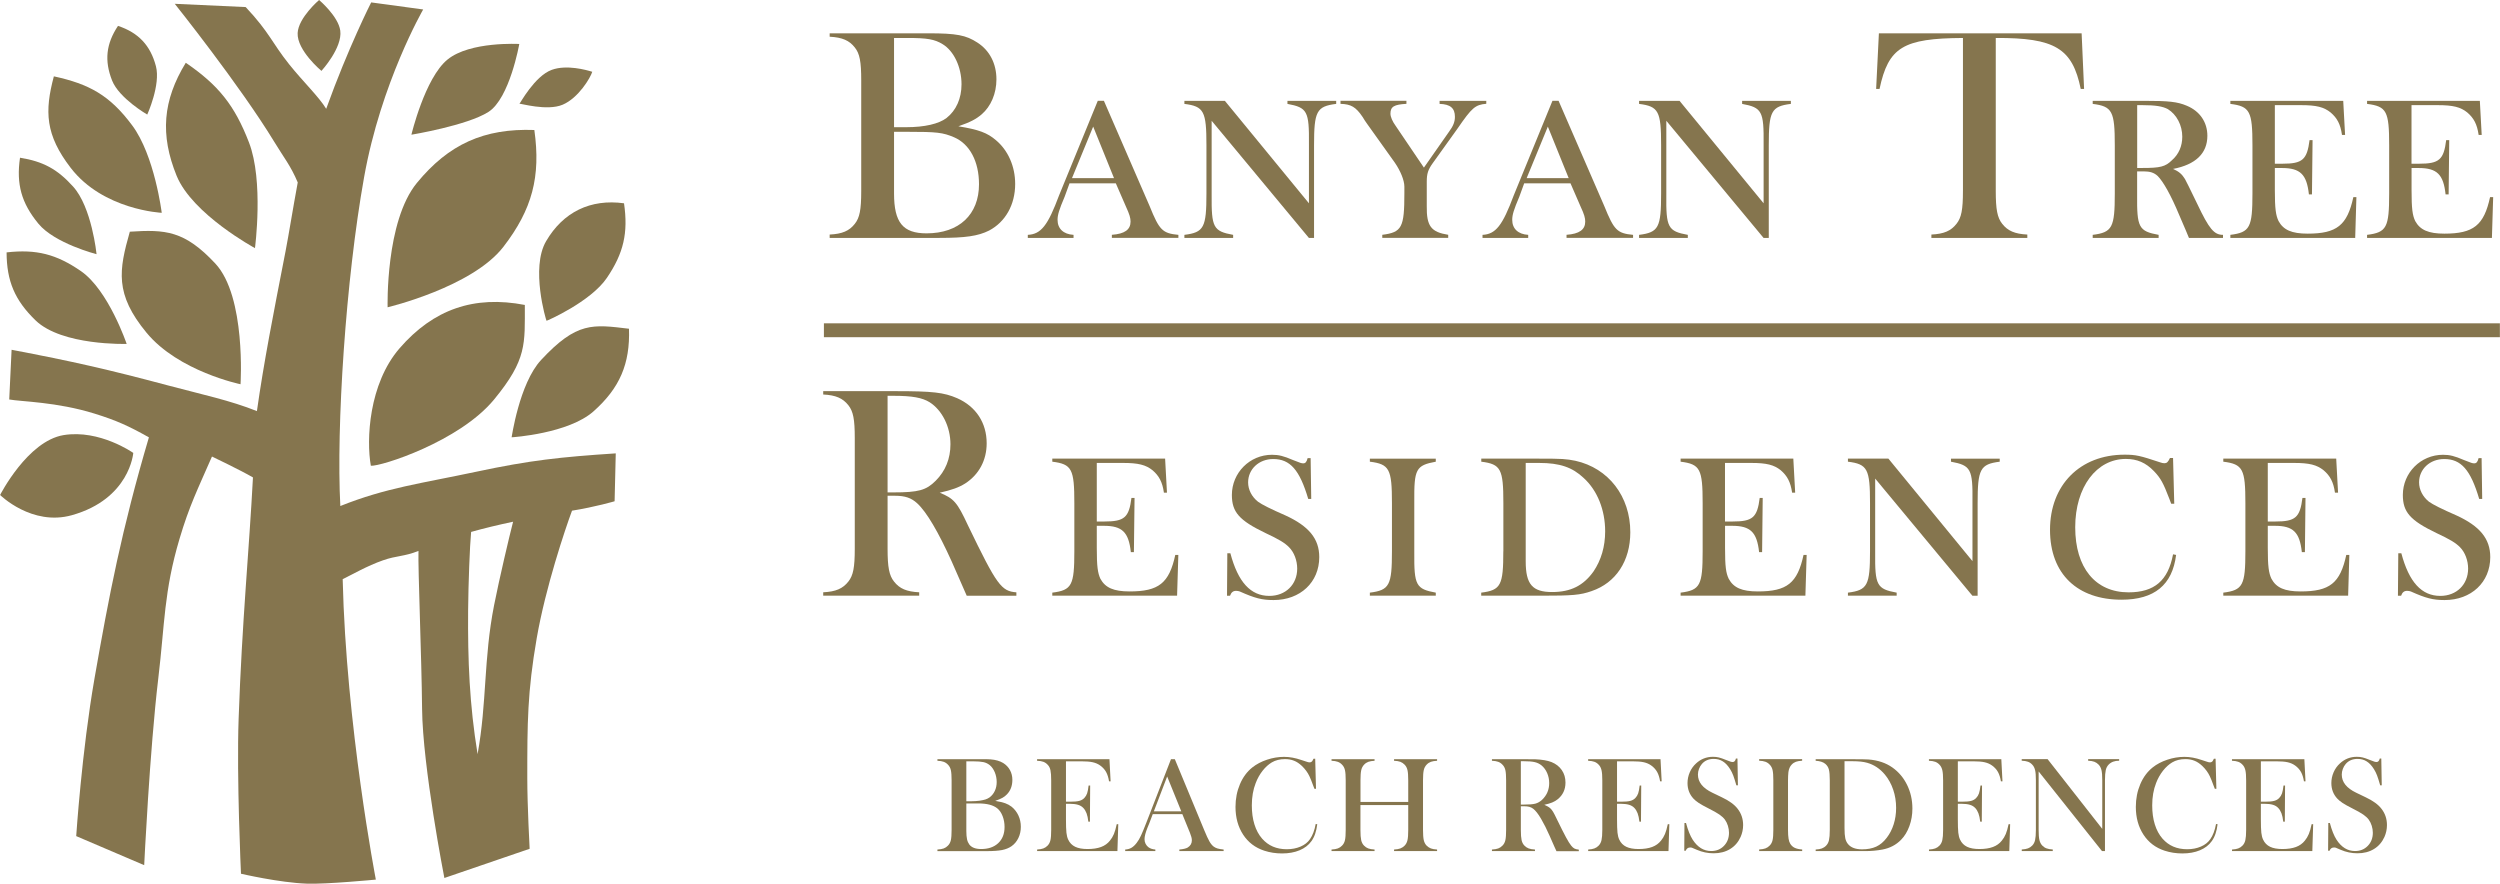 <?xml version="1.0" encoding="UTF-8"?>
<svg id="a" data-name="Layer 1" xmlns="http://www.w3.org/2000/svg" width="200" height="70.7" viewBox="0 0 498.99 176.41">
  <g>
    <path d="m67.91,101.01c9.12-3.65,16.11-4.5,27.16-6.85,10.7-2.28,16.72-2.93,27.82-3.66l-.23,9.56s-3.82,1.13-8.5,1.88c-1.35,3.63-5.29,15.32-7.05,25.48-1.86,10.73-1.88,16.97-1.88,27.86,0,5.52.47,14.15.47,14.15l-17.02,5.83s-4.35-22.25-4.45-33.8c-.1-10.36-.83-27.86-.72-31.49-2.81,1.14-4.39.92-7.09,1.88-3.26,1.15-6.01,2.78-8.04,3.76.68,29.16,6.62,59.97,6.62,59.97,0,0-9.83.95-13.75.81-5.5-.19-13.17-1.98-13.17-1.98,0,0-.89-19.17-.47-30.94.68-19.49,2.12-33.95,2.86-48.17-2.39-1.4-8.18-4.17-8.18-4.17-2.9,6.64-4.52,9.83-6.48,16.43-3.13,10.54-2.93,16.95-4.24,27.87-1.72,14.48-2.81,37.27-2.81,37.27l-13.57-5.8s1.11-16.91,3.65-31.47c2.9-16.57,5.41-29.67,10.86-48.13-4.03-2.26-6.45-3.37-10.86-4.74-7.56-2.35-14.63-2.38-17.02-2.82l.47-9.92c12.24,2.33,19.12,3.89,31.16,7.1,6.99,1.86,12.42,2.99,17.81,5.14,1.4-9.86,3.23-19.14,5.72-31.93.63-3.25,1.44-8.37,2.43-13.71-1.4-3.34-2.81-5.01-4.71-8.15C47.83,16.99,34.86.76,34.86.76l14.16.65c4.81,5.14,5.19,7.06,8.68,11.43,2.81,3.51,5.92,6.46,7.39,8.88C69.5,9.47,74.07.48,74.07.48l10.38,1.41s-8.43,14.6-11.8,33.51c-3.67,20.53-5.57,49.8-4.74,65.62Zm34.5,3.13c-2.92.62-5.8,1.31-8.39,2.04-.27,2.83-.55,10.29-.6,15.6-.08,10.02.27,18.88,1.89,28.76,1.88-10.38,1.18-18.99,3.29-29.71,1.04-5.28,3.06-13.83,3.8-16.7Z" fill="#85754e" stroke-width="0"/>
    <path d="m0,98.8s5.48-10.77,12.68-11.95c7.2-1.17,13.9,3.56,13.9,3.56,0,0-.69,9.18-12.26,12.43-7.99,2.24-14.33-4.04-14.33-4.04Z" fill="#85754e" stroke-width="0"/>
    <path d="m37.06,12.53c6.53,4.46,9.76,8.51,12.61,15.89,2.98,7.69,1.2,21.11,1.2,21.11,0,0-12.5-6.76-15.64-14.45-3.32-8.17-2.77-15.02,1.83-22.55Z" fill="#85754e" stroke-width="0"/>
    <path d="m25.89,46.25c7.09-.46,10.91-.24,17.07,6.36,6.16,6.61,5.03,24.09,5.03,24.09,0,0-12.38-2.55-18.76-10.28-6.39-7.73-5.52-12.5-3.34-20.17Z" fill="#85754e" stroke-width="0"/>
    <path d="m3.96,31.48c4.63.75,7.43,2.26,10.58,5.73,3.77,4.13,4.71,13.53,4.71,13.53,0,0-8.36-2.14-11.61-6.09-3.39-4.12-4.44-7.89-3.67-13.17Z" fill="#85754e" stroke-width="0"/>
    <path d="m10.73,15.23c-1.87,7-1.71,11.69,3.36,18.28,6.48,8.43,18.17,8.97,18.17,8.97,0,0-1.41-11.45-5.91-17.47-4.49-6.03-8.6-8.24-15.62-9.77Z" fill="#85754e" stroke-width="0"/>
    <path d="m1.3,50.38c5.94-.67,9.94.36,14.85,3.75,5.49,3.81,9.11,14.52,9.11,14.52,0,0-12.91.4-18.18-4.69-4.14-4.01-5.77-7.83-5.79-13.58Z" fill="#85754e" stroke-width="0"/>
    <path d="m23.54,5.17c4.08,1.36,6.46,3.88,7.56,8.04.98,3.7-1.73,9.66-1.73,9.66,0,0-5.62-3.25-7.02-6.8-1.57-3.97-1.19-7.34,1.18-10.9Z" fill="#85754e" stroke-width="0"/>
    <path d="m63.67,0s3.84,3.24,4.23,6.12c.46,3.43-3.76,8.03-3.76,8.03,0,0-4.91-4.08-4.75-7.56.15-3.06,4.28-6.59,4.28-6.59Z" fill="#85754e" stroke-width="0"/>
    <path d="m82.1,26.89s11.12-1.84,15.36-4.54c4.26-2.69,6.17-13.57,6.17-13.57,0,0-9.83-.57-14.33,3.11-4.5,3.67-7.2,14.99-7.2,14.99Z" fill="#85754e" stroke-width="0"/>
    <path d="m106.64,25.95c1.31,9.31-.43,15.86-6.17,23.31-6.21,8.06-23.12,12.08-23.12,12.08,0,0-.47-17.13,5.84-24.82,6.36-7.75,13.42-10.93,23.45-10.57Z" fill="#85754e" stroke-width="0"/>
    <path d="m103.66,20.71c.11-.11,5.53,1.51,8.63.19,3.17-1.35,5.55-5.38,5.91-6.57-1.18-.37-5.11-1.47-8.08-.39-3.43,1.24-6.36,6.78-6.46,6.78Z" fill="#85754e" stroke-width="0"/>
    <path d="m74,92.97c1.96.18,17.66-4.81,24.59-13.21,6.62-8.03,6.14-11.14,6.15-18.89-10.14-1.95-18.25.86-25.01,8.66-6.15,7.12-6.65,18.26-5.73,23.44Z" fill="#85754e" stroke-width="0"/>
    <path d="m102.1,87.28c0,.22,1.5-10.72,5.9-15.44,7.14-7.67,10.32-7.08,17.53-6.22.24,7-1.85,11.85-7.09,16.5-5.01,4.43-16.12,5.17-16.34,5.17Z" fill="#85754e" stroke-width="0"/>
    <path d="m109.07,64.03c-.09-.08-3.22-10.55-.08-15.89,3.41-5.83,8.87-8.48,15.55-7.56.86,5.9-.08,9.97-3.43,14.9-3.23,4.76-12.01,8.6-12.03,8.55Z" fill="#85754e" stroke-width="0"/>
  </g>
  <path d="m177.15,98.29v-19.28h1.22c3.68,0,5.7.37,7.17,1.28,2.5,1.59,4.16,4.9,4.16,8.39,0,2.88-.99,5.33-2.95,7.29-1.9,1.9-3.43,2.32-8.45,2.32h-1.16Zm0,.67h1.47c2.02,0,3.25.43,4.4,1.47,1.9,1.71,4.29,5.81,6.92,11.63,2.15,4.9,2.27,5.2,3.01,6.86h9.91v-.68c-3-.24-3.86-1.34-9.68-13.4-2.14-4.6-2.8-5.33-5.62-6.49,2.44-.55,3.8-1.04,5.08-1.84,2.76-1.78,4.29-4.65,4.29-8.02,0-4.1-2.15-7.35-5.88-9-2.69-1.17-4.96-1.41-12.31-1.41h-14.44v.67c2.51.12,3.91.74,5.02,2.14.98,1.23,1.28,2.82,1.28,6.55v22.11c0,3.73-.31,5.32-1.28,6.54-1.11,1.41-2.51,2.02-5.02,2.14v.68h19.16v-.68c-2.51-.12-3.92-.73-5.02-2.14-.98-1.22-1.29-2.88-1.29-6.54v-10.6Z" fill="#85754e" stroke-width="0"/>
  <path d="m232.55,91.55h-22.52v.61c3.92.49,4.4,1.47,4.4,8.27v9.61c0,6.79-.48,7.77-4.4,8.26v.61h24.91l.25-8.14h-.61c-1.22,5.64-3.3,7.29-9.12,7.29-3.19,0-4.84-.74-5.82-2.51-.54-1.17-.73-2.45-.73-6.19v-4.4h1.41c3.68,0,4.96,1.28,5.39,5.26h.61l.13-10.83h-.62c-.49,3.92-1.41,4.71-5.39,4.71h-1.53v-11.69h5.26c2.99,0,4.53.37,5.88,1.47,1.28,1.1,1.96,2.33,2.26,4.47h.61l-.37-6.8Z" fill="#85754e" stroke-width="0"/>
  <path d="m244.9,118.92h.61c.24-.68.61-.98,1.22-.98.24,0,.55.06.73.13,3,1.34,4.41,1.71,6.74,1.71,5.33,0,9.12-3.55,9.12-8.57,0-3.67-2.08-6.18-6.74-8.32q-4.34-1.89-5.5-2.75c-1.23-.98-1.96-2.39-1.96-3.85,0-2.63,2.15-4.66,5.01-4.66,3.37,0,5.27,2.15,6.99,7.96h.6l-.12-8.14h-.6c-.19.74-.43,1.04-.86,1.04-.37,0-.55-.06-2.08-.67-1.84-.79-2.82-1.04-4.17-1.04-4.46,0-8.01,3.61-8.01,8.02,0,3.43,1.47,5.08,6.68,7.59,2.75,1.29,3.85,1.96,4.71,2.82,1.05,1.04,1.65,2.69,1.65,4.29,0,3.19-2.32,5.45-5.56,5.45-3.74,0-6.25-2.75-7.78-8.51h-.61l-.06,8.51Z" fill="#85754e" stroke-width="0"/>
  <path d="m277.83,110.04c0,6.79-.49,7.77-4.41,8.26v.61h13.16v-.61c-3.97-.73-4.34-1.47-4.29-8.02v-10.1c-.05-6.55.31-7.28,4.29-8.02v-.61h-13.16v.61c3.92.49,4.41,1.47,4.41,8.27v9.61Z" fill="#85754e" stroke-width="0"/>
  <path d="m304.52,92.41h2.7c4.1,0,6.62.86,8.88,3,2.76,2.51,4.29,6.43,4.29,10.65,0,3.06-.8,5.75-2.33,8.02-2.02,2.82-4.53,4.1-8.26,4.1-3.92,0-5.27-1.52-5.27-6.12v-19.65Zm-4.46,17.63c0,6.79-.49,7.77-4.41,8.26v.61h12.06c6.13,0,7.71-.12,9.98-.92,4.84-1.65,7.72-6,7.72-11.75,0-7.16-4.35-12.79-10.96-14.26-1.83-.37-2.62-.43-7.22-.43h-11.57v.61c3.92.49,4.41,1.47,4.41,8.27v9.61Z" fill="#85754e" stroke-width="0"/>
  <path d="m357.97,91.55h-22.52v.61c3.91.49,4.4,1.47,4.4,8.27v9.61c0,6.79-.49,7.77-4.4,8.26v.61h24.91l.25-8.14h-.62c-1.22,5.64-3.31,7.29-9.12,7.29-3.19,0-4.84-.74-5.81-2.51-.56-1.17-.74-2.45-.74-6.19v-4.4h1.41c3.67,0,4.96,1.28,5.39,5.26h.6l.12-10.83h-.6c-.49,3.92-1.41,4.71-5.39,4.71h-1.54v-11.69h5.26c3,0,4.53.37,5.88,1.47,1.28,1.1,1.95,2.33,2.26,4.47h.61l-.37-6.8Z" fill="#85754e" stroke-width="0"/>
  <path d="m393.7,112l-16.77-20.45h-8.08v.61c3.92.49,4.41,1.47,4.41,8.27v9.61c0,6.79-.49,7.77-4.41,8.26v.61h9.73v-.61c-3.98-.73-4.35-1.47-4.29-8.02v-14.75l19.41,23.39h1.04v-18.49c0-6.8.5-7.77,4.41-8.27v-.61h-9.73v.61c3.99.74,4.36,1.47,4.29,8.02v11.82Z" fill="#85754e" stroke-width="0"/>
  <path d="m433.74,91.43h-.61c-.37.79-.62,1.04-1.1,1.04-.24,0-.56-.06-.86-.18-4.03-1.34-4.84-1.53-7.1-1.53-8.89,0-14.88,6.06-14.88,14.99s5.57,13.96,14.27,13.96c6.55,0,10.16-2.94,10.9-8.94l-.61-.12c-.99,5.26-3.74,7.59-8.88,7.59-6.61,0-10.65-4.89-10.65-12.98s4.29-13.65,10.1-13.65c2.26,0,3.98.74,5.63,2.45,1.34,1.41,1.84,2.33,3.06,5.51l.37.98h.61l-.24-9.12Z" fill="#85754e" stroke-width="0"/>
  <path d="m466.31,91.55h-22.53v.61c3.91.49,4.41,1.47,4.41,8.27v9.61c0,6.79-.5,7.77-4.41,8.26v.61h24.92l.24-8.14h-.61c-1.22,5.64-3.3,7.29-9.12,7.29-3.19,0-4.84-.74-5.81-2.51-.55-1.17-.74-2.45-.74-6.19v-4.4h1.41c3.67,0,4.96,1.28,5.39,5.26h.61l.12-10.83h-.61c-.49,3.92-1.41,4.71-5.38,4.71h-1.54v-11.69h5.27c2.99,0,4.52.37,5.88,1.47,1.29,1.1,1.96,2.33,2.26,4.47h.62l-.37-6.8Z" fill="#85754e" stroke-width="0"/>
  <path d="m478.65,118.92h.62c.24-.68.6-.98,1.22-.98.24,0,.55.06.73.13,3,1.34,4.4,1.71,6.73,1.71,5.33,0,9.12-3.55,9.12-8.57,0-3.67-2.08-6.18-6.74-8.32q-4.34-1.89-5.51-2.75c-1.22-.98-1.96-2.39-1.96-3.85,0-2.63,2.14-4.66,5.02-4.66,3.37,0,5.26,2.15,6.98,7.96h.6l-.12-8.14h-.6c-.18.74-.43,1.04-.86,1.04-.37,0-.55-.06-2.08-.67-1.84-.79-2.82-1.04-4.16-1.04-4.47,0-8.02,3.61-8.02,8.02,0,3.43,1.47,5.08,6.68,7.59,2.75,1.29,3.85,1.96,4.71,2.82,1.04,1.04,1.64,2.69,1.64,4.29,0,3.19-2.32,5.45-5.55,5.45-3.74,0-6.25-2.75-7.78-8.51h-.61l-.07,8.51Z" fill="#85754e" stroke-width="0"/>
  <path d="m178.44,26.31h2.51c6.07,0,7.22.13,9.49,1.1,3.12,1.35,4.96,4.83,4.96,9.37,0,6.05-3.98,9.8-10.47,9.8-4.71,0-6.49-2.14-6.49-7.96v-12.31Zm0-18.73h2.76c3.8,0,5.33.25,6.91,1.22,2.27,1.35,3.8,4.6,3.8,8.02,0,2.82-1.05,5.21-3,6.74-1.53,1.16-4.35,1.83-8.02,1.83h-2.45V7.58Zm-12.85-.92v.67c2.51.13,3.92.74,5.02,2.15.98,1.22,1.28,2.81,1.28,6.55v22.1c0,3.74-.31,5.33-1.28,6.55-1.1,1.41-2.51,2.02-5.02,2.14v.67h21.91c5.15,0,7.72-.36,9.92-1.47,3.24-1.71,5.2-5.14,5.2-9.3,0-3.5-1.41-6.68-3.8-8.7-1.76-1.53-3.48-2.14-7.53-2.81,2.45-.86,3.49-1.41,4.65-2.39,1.84-1.59,2.94-4.16,2.94-6.98,0-3.12-1.34-5.76-3.8-7.34-2.27-1.48-4.16-1.85-9.79-1.85h-19.71Z" fill="#85754e" stroke-width="0"/>
  <path d="m222.34,35.56h-8.38l4.23-10.29,4.16,10.29Zm12.86,11.93v-.61c-3.18-.31-3.8-.92-5.75-5.76l-9.12-21h-1.22l-7.72,18.86c-2.26,6.06-3.61,7.77-6.25,7.9v.61h9.13v-.61c-2.02-.12-3.19-1.23-3.19-3,0-.99.31-2.02,1.41-4.6l.98-2.69h9.24l2.02,4.65c.73,1.59.92,2.27.92,3,0,1.59-1.16,2.45-3.73,2.63v.61h13.28Z" fill="#85754e" stroke-width="0"/>
  <path d="m261.26,40.58l-16.78-20.45h-8.08v.61c3.91.49,4.4,1.47,4.4,8.26v9.62c0,6.79-.49,7.77-4.4,8.26v.61h9.73v-.61c-3.98-.73-4.34-1.47-4.29-8.01v-14.76l19.41,23.38h1.03v-18.49c0-6.79.5-7.77,4.42-8.26v-.61h-9.73v.61c3.97.73,4.35,1.47,4.29,8.02v11.82Z" fill="#85754e" stroke-width="0"/>
  <path d="m296.65,20.13h-9.31v.61c2.15.06,3.06.86,3.06,2.57,0,.98-.31,1.83-1.23,3.06l-4.96,7.09-5.63-8.32c-.67-.92-1.05-1.83-1.05-2.45,0-1.41.74-1.83,3.19-1.96v-.61h-13.16v.61c2.09.06,3.06.61,4.42,2.63.3.49.6.98.92,1.4l5.51,7.72c1.1,1.6,1.9,3.49,1.9,4.78v1.35c0,6.79-.49,7.77-4.41,8.26v.61h13.16v-.61c-3.43-.55-4.34-1.72-4.28-5.76v-4.84c0-1.59.24-2.38,1.22-3.74l4.96-6.92c2.82-4.1,3.49-4.71,5.7-4.89v-.61Z" fill="#85754e" stroke-width="0"/>
  <path d="m313.11,35.56h-8.39l4.23-10.29,4.16,10.29Zm12.85,11.93v-.61c-3.18-.31-3.79-.92-5.75-5.76l-9.12-21h-1.22l-7.72,18.86c-2.26,6.06-3.61,7.77-6.24,7.9v.61h9.12v-.61c-2.02-.12-3.19-1.23-3.19-3,0-.99.31-2.02,1.41-4.6l.98-2.69h9.24l2.02,4.65c.74,1.59.92,2.27.92,3,0,1.59-1.16,2.45-3.73,2.63v.61h13.28Z" fill="#85754e" stroke-width="0"/>
  <path d="m352.02,40.58l-16.78-20.45h-8.08v.61c3.91.49,4.4,1.47,4.4,8.26v9.62c0,6.79-.49,7.77-4.4,8.26v.61h9.73v-.61c-3.99-.73-4.36-1.47-4.29-8.01v-14.76l19.41,23.38h1.04v-18.49c0-6.79.49-7.77,4.41-8.26v-.61h-9.73v.61c3.97.73,4.35,1.47,4.29,8.02v11.82Z" fill="#85754e" stroke-width="0"/>
  <path d="m391.81,38.13c0,3.74-.31,5.33-1.29,6.55-1.1,1.41-2.51,2.02-5.01,2.14v.67h19.15v-.67c-2.51-.12-3.91-.74-5.01-2.14-.98-1.23-1.29-2.88-1.29-6.55V7.58c11.82-.06,15.31,2.08,16.96,10.17h.67l-.49-11.09h-40.47l-.55,11.09h.68c1.77-8.33,4.71-10.1,16.65-10.17v30.55Z" fill="#85754e" stroke-width="0"/>
  <path d="m426.59,33.54v-12.55h1.1c2.57,0,3.98.24,5.02.79,1.78,1.1,2.88,3.25,2.88,5.51,0,1.84-.68,3.5-2.08,4.71-1.29,1.29-2.39,1.53-5.82,1.53h-1.1Zm-8.88-13.41v.61c3.92.49,4.41,1.47,4.41,8.26v9.62c0,6.79-.49,7.77-4.41,8.26v.61h13.16v-.61c-3.98-.73-4.35-1.47-4.29-8.01v-4.66h1.29c1.28,0,2.08.25,2.81.92,1.1,1.1,2.64,3.8,4.29,7.77l1.34,3.12.61,1.47h6.8v-.61c-1.78,0-2.76-1.16-5.14-6.18-1.66-3.43-2.15-4.41-2.45-4.96-.61-.98-1.16-1.47-2.38-2.02,4.52-.86,6.85-3.12,6.85-6.61,0-2.69-1.47-4.9-4.1-6-1.9-.8-3.55-.98-8.56-.98h-10.23Z" fill="#85754e" stroke-width="0"/>
  <path d="m467.72,20.13h-22.53v.61c3.91.49,4.41,1.47,4.41,8.26v9.62c0,6.79-.5,7.77-4.41,8.26v.61h24.92l.24-8.14h-.61c-1.22,5.63-3.31,7.29-9.12,7.29-3.19,0-4.84-.74-5.81-2.51-.55-1.16-.74-2.45-.74-6.19v-4.4h1.41c3.67,0,4.96,1.28,5.39,5.26h.61l.12-10.83h-.6c-.5,3.92-1.42,4.71-5.39,4.71h-1.54v-11.69h5.26c3,0,4.53.37,5.88,1.47,1.29,1.1,1.96,2.32,2.26,4.47h.62l-.37-6.8Z" fill="#85754e" stroke-width="0"/>
  <path d="m495.01,20.13h-22.53v.61c3.92.49,4.41,1.47,4.41,8.26v9.62c0,6.79-.49,7.77-4.41,8.26v.61h24.92l.25-8.14h-.62c-1.22,5.63-3.31,7.29-9.12,7.29-3.19,0-4.84-.74-5.82-2.51-.55-1.16-.73-2.45-.73-6.19v-4.4h1.41c3.67,0,4.96,1.28,5.38,5.26h.61l.12-10.83h-.61c-.48,3.92-1.41,4.71-5.38,4.71h-1.54v-11.69h5.26c3,0,4.53.37,5.88,1.47,1.28,1.1,1.95,2.32,2.26,4.47h.61l-.37-6.8Z" fill="#85754e" stroke-width="0"/>
  <polyline points="164.44 67.31 498.99 67.31 498.99 64.54 164.44 64.54" fill="#85754e" stroke-width="0"/>
  <g>
    <path d="m187.1,169.89v-.31c.52-.03.94-.1,1.26-.22s.6-.31.84-.56c.29-.29.48-.65.58-1.09.1-.44.15-1.12.15-2.04v-9.9c0-.92-.05-1.6-.15-2.04-.1-.44-.29-.8-.58-1.09-.24-.26-.52-.45-.85-.57-.32-.12-.74-.19-1.25-.21v-.31h8.83c.9,0,1.48,0,1.76.03,1.02.08,1.87.32,2.54.73.58.36,1.03.83,1.35,1.41.32.58.48,1.24.48,1.96,0,1.17-.36,2.14-1.09,2.89-.26.28-.56.51-.89.69-.33.18-.81.39-1.44.61.86.14,1.53.3,2,.47.47.17.9.41,1.29.71.57.47,1.02,1.05,1.34,1.74s.48,1.44.48,2.25-.16,1.56-.49,2.24c-.33.68-.78,1.22-1.36,1.63-.53.37-1.16.62-1.89.77-.73.14-1.76.22-3.08.22h-9.82Zm5.77-17.93v7.98h1.09c.51,0,1.04-.04,1.59-.11.48-.07.86-.16,1.15-.25.29-.1.56-.23.8-.4.46-.34.81-.78,1.06-1.31.25-.53.37-1.12.37-1.77,0-.68-.13-1.33-.38-1.94-.26-.61-.59-1.09-1.01-1.43-.37-.3-.79-.5-1.26-.6s-1.18-.16-2.14-.16h-1.25Zm0,8.4v5.54c0,.67.05,1.21.14,1.63s.25.76.46,1.05c.46.6,1.24.9,2.35.9,1.44,0,2.58-.39,3.42-1.18.84-.79,1.26-1.86,1.26-3.22,0-.78-.13-1.5-.39-2.17-.26-.67-.61-1.18-1.05-1.54-.81-.66-2.07-.99-3.79-.99h-2.41Z" fill="#85754e" stroke-width="0"/>
    <path d="m221.44,151.54l.23,4.43h-.31c-.12-.74-.31-1.36-.58-1.85-.27-.49-.66-.93-1.17-1.3-.42-.31-.92-.53-1.49-.66-.57-.13-1.34-.19-2.28-.19h-3.08v8.06h.81c.82,0,1.43-.05,1.84-.16.41-.11.75-.3,1.01-.58.25-.26.44-.57.56-.92.12-.35.22-.88.3-1.57h.31s-.05,7.22-.05,7.22h-.31c-.08-.69-.2-1.25-.36-1.67-.16-.42-.37-.78-.65-1.07-.27-.29-.62-.5-1.05-.63-.43-.13-.98-.2-1.64-.2h-.77v3.08c0,1.23.03,2.12.09,2.68.06.56.18,1.03.36,1.4.3.65.77,1.12,1.39,1.42.62.3,1.44.45,2.47.45,1.07,0,1.98-.14,2.7-.41.73-.27,1.32-.7,1.77-1.27.32-.39.58-.82.79-1.32.2-.49.39-1.14.56-1.95h.31s-.17,5.36-.17,5.36h-16.03v-.31c.51-.03.92-.1,1.24-.22.32-.12.6-.3.85-.56.28-.29.47-.65.57-1.09.1-.44.15-1.12.15-2.04v-9.9c0-.91-.05-1.59-.15-2.04s-.29-.81-.57-1.09c-.24-.26-.52-.45-.84-.57-.32-.12-.74-.19-1.26-.21v-.31h14.45Z" fill="#85754e" stroke-width="0"/>
    <path d="m244.22,169.89h-8.83v-.31c.8-.07,1.35-.21,1.67-.4.56-.35.83-.83.83-1.45,0-.37-.13-.86-.38-1.48l-.23-.56-1.29-3.17h-5.91l-.7,1.85-.34.83c-.4.99-.6,1.76-.6,2.32,0,.33.07.64.22.93.15.29.35.52.6.7.35.24.8.39,1.34.43v.31h-6.02v-.31c.48-.03.89-.14,1.25-.35.36-.21.71-.54,1.05-.99.29-.37.57-.84.84-1.42s.63-1.44,1.08-2.6l4.92-12.67h.77l5.85,14.12c.44,1.07.79,1.83,1.05,2.28.26.46.54.8.85,1.04.21.16.46.28.74.37.28.09.69.16,1.25.22v.31Zm-8.44-7.93l-2.82-6.96-2.66,6.96h5.48Z" fill="#85754e" stroke-width="0"/>
    <path d="m262.51,151.45l.16,6.01h-.31c-.1-.26-.17-.46-.23-.59-.31-.86-.57-1.5-.77-1.92-.35-.75-.86-1.44-1.52-2.07-.5-.47-1.02-.82-1.56-1.03-.54-.22-1.14-.32-1.81-.32-1.01,0-1.89.22-2.63.66-.65.39-1.26.94-1.83,1.66-.56.72-1.03,1.54-1.38,2.47-.51,1.3-.77,2.78-.77,4.44,0,1.41.17,2.67.52,3.8.35,1.13.86,2.07,1.53,2.84,1.24,1.42,2.88,2.12,4.92,2.12,1.02,0,1.94-.18,2.76-.53.82-.35,1.45-.85,1.89-1.5.52-.74.9-1.75,1.13-3.01l.31.05c-.17,1.42-.56,2.54-1.16,3.37-.57.8-1.36,1.41-2.37,1.83-1.01.42-2.17.63-3.5.63-1.24,0-2.42-.18-3.55-.55-1.8-.59-3.21-1.66-4.22-3.21s-1.52-3.39-1.52-5.53c0-1.64.3-3.15.89-4.54s1.42-2.5,2.47-3.34c.82-.65,1.79-1.16,2.92-1.54,1.13-.38,2.27-.57,3.41-.57s2.23.21,3.44.62l1.1.36c.21.08.4.12.56.12.22,0,.41-.09.55-.28.06-.09.14-.24.23-.44h.32Z" fill="#85754e" stroke-width="0"/>
    <path d="m271.54,160.08h9.54v-4.31c0-.92-.05-1.6-.15-2.04s-.29-.8-.57-1.09c-.25-.26-.54-.45-.85-.57-.32-.12-.74-.19-1.26-.21v-.31h8.59v.31c-.51.03-.93.1-1.24.21-.32.12-.6.3-.85.57-.28.29-.47.65-.57,1.09-.1.44-.15,1.12-.15,2.04v9.9c0,.91.05,1.59.15,2.03.1.44.29.81.57,1.1.25.25.54.44.85.56s.73.19,1.24.22v.31h-8.59v-.31c.52-.03.94-.1,1.26-.22s.6-.31.85-.56c.28-.29.47-.65.57-1.09s.15-1.12.15-2.04v-4.96h-9.54v4.96c0,.91.05,1.59.15,2.04.1.44.29.81.57,1.09.24.25.52.44.84.56.32.12.74.19,1.26.22v.31h-8.59v-.31c.52-.03.94-.1,1.26-.22s.6-.31.84-.56c.29-.29.48-.65.58-1.09.1-.44.15-1.12.15-2.04v-9.9c0-.92-.05-1.6-.15-2.04-.1-.44-.29-.8-.58-1.09-.24-.26-.52-.45-.85-.57-.32-.12-.74-.19-1.25-.21v-.31h8.59v.31c-.51.03-.93.1-1.24.21-.32.12-.6.3-.85.57-.28.29-.47.65-.57,1.09-.1.44-.15,1.12-.15,2.04v4.31Z" fill="#85754e" stroke-width="0"/>
    <path d="m303.56,160.91v4.76c0,.91.05,1.59.15,2.04.1.44.29.81.57,1.09.24.25.52.44.84.56.32.12.74.19,1.26.22v.31h-8.59v-.31c.52-.03.94-.1,1.26-.22.32-.12.6-.31.84-.56.29-.29.48-.65.58-1.09.1-.44.15-1.12.15-2.04v-9.9c0-.92-.05-1.6-.15-2.04-.1-.44-.29-.8-.58-1.09-.24-.26-.52-.45-.85-.57-.32-.12-.74-.19-1.25-.21v-.31h6.48c1.08,0,1.8,0,2.14.01,1.39.06,2.48.25,3.27.56.89.36,1.57.89,2.06,1.61.49.71.73,1.54.73,2.48,0,1.4-.53,2.52-1.59,3.36-.32.25-.68.46-1.07.62-.39.16-.91.31-1.57.46.54.22.94.46,1.2.7.21.19.39.42.56.71.17.28.43.78.77,1.5.8,1.64,1.4,2.84,1.81,3.59.41.76.75,1.31,1.03,1.65.22.28.44.47.65.58.21.11.5.18.87.22v.31h-4.46c-.22-.49-.37-.81-.43-.94l-.94-2.14c-.56-1.28-1.13-2.41-1.71-3.4-.57-.98-1.1-1.64-1.57-2-.24-.18-.5-.31-.78-.38-.28-.08-.62-.11-1.02-.11h-.66Zm0-.3h.51c1.11,0,1.91-.06,2.39-.19.48-.13.93-.39,1.35-.78.94-.9,1.41-2.01,1.41-3.33,0-.71-.14-1.37-.41-2-.27-.62-.65-1.14-1.14-1.54-.38-.3-.82-.52-1.34-.64-.52-.12-1.26-.18-2.22-.18h-.55v8.65Z" fill="#85754e" stroke-width="0"/>
    <path d="m331.44,151.54l.23,4.43h-.31c-.12-.74-.31-1.36-.58-1.85-.27-.49-.66-.93-1.17-1.3-.42-.31-.92-.53-1.49-.66-.57-.13-1.33-.19-2.28-.19h-3.08v8.06h.81c.81,0,1.43-.05,1.84-.16.41-.11.75-.3,1.01-.58.25-.26.44-.57.56-.92.12-.35.22-.88.3-1.57h.31s-.05,7.22-.05,7.22h-.31c-.08-.69-.2-1.25-.36-1.67-.16-.42-.37-.78-.65-1.07-.27-.29-.62-.5-1.05-.63-.43-.13-.98-.2-1.64-.2h-.77v3.08c0,1.23.03,2.12.09,2.68s.18,1.03.36,1.4c.3.65.77,1.12,1.39,1.42.62.3,1.45.45,2.47.45,1.07,0,1.98-.14,2.7-.41.73-.27,1.32-.7,1.77-1.27.32-.39.58-.82.79-1.32s.39-1.14.56-1.95h.31s-.17,5.36-.17,5.36h-16.03v-.31c.51-.03.93-.1,1.24-.22.32-.12.6-.3.85-.56.28-.29.47-.65.57-1.09.1-.44.16-1.12.16-2.04v-9.9c0-.91-.05-1.59-.16-2.04s-.29-.81-.57-1.09c-.24-.26-.52-.45-.84-.57-.32-.12-.74-.19-1.26-.21v-.31h14.45Z" fill="#85754e" stroke-width="0"/>
    <path d="m336.18,169.83l.04-5.55h.31c.38,1.43.82,2.54,1.34,3.35.98,1.5,2.2,2.25,3.68,2.25,1.03,0,1.88-.34,2.55-1.03.67-.69,1.01-1.56,1.01-2.62,0-.46-.07-.92-.22-1.4-.15-.47-.35-.88-.6-1.22-.26-.35-.62-.68-1.09-1.01s-1.19-.73-2.16-1.22c-.85-.43-1.5-.79-1.96-1.09-.45-.3-.82-.6-1.09-.9-.77-.84-1.16-1.87-1.16-3.08,0-.74.15-1.46.45-2.15.3-.69.72-1.28,1.26-1.77.95-.88,2.07-1.32,3.37-1.32.42,0,.81.04,1.17.13.36.09.84.25,1.44.5.45.18.75.29.91.34s.3.07.43.07c.31,0,.52-.23.63-.69h.31l.09,5.34h-.31c-.24-.85-.45-1.5-.62-1.96-.17-.45-.38-.87-.62-1.26-.44-.7-.92-1.22-1.45-1.55-.53-.34-1.14-.5-1.83-.5-1,0-1.79.34-2.37,1.02-.24.28-.43.61-.57.98s-.21.75-.21,1.13c0,1.5.96,2.7,2.88,3.62l1.89.91c1.46.69,2.51,1.45,3.15,2.29.73.93,1.1,2.02,1.1,3.26,0,.82-.17,1.61-.5,2.36-.47,1.04-1.16,1.85-2.1,2.42-.93.57-2.03.85-3.29.85-1.16,0-2.27-.23-3.33-.69-.56-.24-.89-.38-.99-.42-.11-.04-.23-.05-.36-.05-.43,0-.73.22-.89.65h-.31Z" fill="#85754e" stroke-width="0"/>
    <path d="m359.71,151.54v.31c-.51.03-.93.1-1.24.21-.32.12-.6.3-.85.57-.35.36-.56.86-.65,1.49-.05.48-.08,1.02-.08,1.64v9.9c0,.74.04,1.33.11,1.76s.19.78.35,1.03c.23.36.53.63.9.8.37.17.86.28,1.47.32v.31h-8.59v-.31c.52-.03.94-.1,1.26-.22.32-.12.6-.31.84-.56.29-.29.48-.65.58-1.09.1-.44.15-1.12.15-2.04v-9.9c0-.92-.05-1.6-.15-2.04-.1-.44-.29-.8-.58-1.09-.24-.26-.52-.45-.85-.57-.32-.12-.74-.19-1.25-.21v-.31h8.59Z" fill="#85754e" stroke-width="0"/>
    <path d="m362.4,169.58c.52-.03.94-.1,1.25-.22.31-.12.6-.3.85-.56.28-.29.47-.65.57-1.09.1-.44.16-1.12.16-2.04v-9.9c0-.99-.06-1.71-.18-2.16-.12-.46-.36-.83-.71-1.13-.44-.37-1.08-.57-1.93-.62v-.31h7.39c1.64,0,2.68.02,3.13.05,1.89.14,3.49.68,4.81,1.61,1.25.89,2.23,2.05,2.93,3.49.7,1.44,1.05,3,1.05,4.7,0,1.24-.2,2.4-.6,3.5-.4,1.1-.95,2.01-1.66,2.73-.99,1.02-2.24,1.67-3.72,1.95-1.11.21-2.24.31-3.4.31h-9.93v-.31Zm5.77-17.62v13.36c0,.88.05,1.55.15,2,.1.46.28.85.55,1.17.57.7,1.51,1.05,2.8,1.05,1.1,0,2.04-.18,2.83-.54.78-.36,1.48-.95,2.1-1.77.61-.79,1.07-1.69,1.39-2.71.32-1.02.48-2.1.48-3.25,0-1.27-.19-2.48-.58-3.63-.39-1.15-.94-2.15-1.65-3.01-.99-1.19-2.18-1.98-3.56-2.37-.75-.21-1.71-.31-2.88-.31h-1.63Z" fill="#85754e" stroke-width="0"/>
    <path d="m399.47,151.54l.23,4.43h-.31c-.12-.74-.31-1.36-.58-1.85-.27-.49-.66-.93-1.17-1.3-.42-.31-.92-.53-1.49-.66-.57-.13-1.33-.19-2.28-.19h-3.08v8.06h.81c.81,0,1.43-.05,1.84-.16.41-.11.75-.3,1.01-.58.25-.26.44-.57.56-.92.12-.35.22-.88.3-1.57h.31s-.05,7.22-.05,7.22h-.31c-.08-.69-.2-1.25-.36-1.67-.16-.42-.37-.78-.65-1.07-.27-.29-.62-.5-1.05-.63-.43-.13-.98-.2-1.64-.2h-.77v3.08c0,1.23.03,2.12.09,2.68s.18,1.03.36,1.4c.3.65.77,1.12,1.39,1.42.62.3,1.45.45,2.47.45,1.07,0,1.98-.14,2.7-.41.73-.27,1.32-.7,1.77-1.27.32-.39.58-.82.79-1.32s.39-1.14.56-1.95h.31s-.17,5.36-.17,5.36h-16.03v-.31c.51-.03.93-.1,1.24-.22.32-.12.6-.3.85-.56.28-.29.47-.65.57-1.09.1-.44.16-1.12.16-2.04v-9.9c0-.91-.05-1.59-.16-2.04s-.29-.81-.57-1.09c-.24-.26-.52-.45-.84-.57-.32-.12-.74-.19-1.26-.21v-.31h14.45Z" fill="#85754e" stroke-width="0"/>
    <path d="m406.92,153.97v11.69c0,.92.05,1.6.16,2.04s.29.8.57,1.09c.25.26.54.45.85.56.32.12.73.19,1.24.22v.31h-6.19v-.31c.51-.03.93-.1,1.24-.22.32-.12.6-.3.85-.56.28-.29.47-.65.57-1.09.1-.44.16-1.12.16-2.04v-9.92c0-.91-.05-1.58-.16-2.02s-.29-.81-.57-1.09c-.24-.26-.52-.45-.84-.57-.32-.12-.74-.19-1.26-.21v-.31h5.17l10.91,13.92v-9.7c0-.92-.05-1.6-.16-2.04s-.29-.8-.57-1.09c-.25-.26-.53-.45-.85-.57-.32-.12-.73-.19-1.24-.21v-.31h6.19v.31c-.9,0-1.6.26-2.1.78-.28.29-.47.65-.57,1.09-.1.44-.16,1.12-.16,2.02v14.14h-.6l-12.66-15.91Z" fill="#85754e" stroke-width="0"/>
    <path d="m442.24,151.45l.16,6.01h-.31c-.1-.26-.17-.46-.23-.59-.31-.86-.57-1.5-.77-1.92-.35-.75-.86-1.44-1.52-2.07-.5-.47-1.02-.82-1.56-1.03-.54-.22-1.14-.32-1.81-.32-1.01,0-1.89.22-2.63.66-.65.39-1.26.94-1.83,1.66-.56.72-1.03,1.54-1.38,2.47-.51,1.3-.77,2.78-.77,4.44,0,1.41.17,2.67.52,3.8.35,1.13.86,2.07,1.53,2.84,1.24,1.42,2.88,2.12,4.92,2.12,1.02,0,1.94-.18,2.75-.53.82-.35,1.45-.85,1.89-1.5.52-.74.9-1.75,1.13-3.01l.31.05c-.17,1.42-.56,2.54-1.16,3.37-.57.8-1.36,1.41-2.37,1.83-1.01.42-2.17.63-3.5.63-1.24,0-2.42-.18-3.55-.55-1.8-.59-3.21-1.66-4.22-3.21s-1.52-3.39-1.52-5.53c0-1.64.3-3.15.89-4.54s1.42-2.5,2.47-3.34c.81-.65,1.79-1.16,2.92-1.54s2.27-.57,3.41-.57,2.23.21,3.44.62l1.1.36c.22.08.4.12.57.12.22,0,.41-.09.55-.28.06-.09.14-.24.23-.44h.32Z" fill="#85754e" stroke-width="0"/>
    <path d="m459.96,151.54l.23,4.43h-.31c-.12-.74-.31-1.36-.58-1.85-.27-.49-.66-.93-1.17-1.3-.42-.31-.92-.53-1.49-.66-.57-.13-1.33-.19-2.28-.19h-3.08v8.06h.81c.81,0,1.43-.05,1.84-.16.41-.11.75-.3,1.01-.58.25-.26.44-.57.56-.92.12-.35.22-.88.3-1.57h.31s-.05,7.22-.05,7.22h-.31c-.08-.69-.2-1.25-.36-1.67-.16-.42-.37-.78-.65-1.07-.27-.29-.62-.5-1.05-.63-.43-.13-.98-.2-1.64-.2h-.77v3.08c0,1.23.03,2.12.09,2.68s.18,1.03.36,1.4c.3.65.77,1.12,1.39,1.42.62.3,1.45.45,2.47.45,1.07,0,1.98-.14,2.7-.41.73-.27,1.32-.7,1.77-1.27.32-.39.58-.82.79-1.32s.39-1.14.56-1.95h.31s-.17,5.36-.17,5.36h-16.03v-.31c.51-.03.93-.1,1.24-.22.32-.12.6-.3.85-.56.28-.29.47-.65.57-1.09.1-.44.16-1.12.16-2.04v-9.9c0-.91-.05-1.59-.16-2.04s-.29-.81-.57-1.09c-.24-.26-.52-.45-.84-.57-.32-.12-.74-.19-1.26-.21v-.31h14.45Z" fill="#85754e" stroke-width="0"/>
    <path d="m464.7,169.83l.04-5.55h.31c.38,1.43.82,2.54,1.34,3.35.98,1.5,2.2,2.25,3.68,2.25,1.03,0,1.88-.34,2.55-1.03.67-.69,1.01-1.56,1.01-2.62,0-.46-.07-.92-.22-1.4-.15-.47-.35-.88-.6-1.22-.26-.35-.62-.68-1.09-1.01s-1.19-.73-2.16-1.22c-.85-.43-1.5-.79-1.96-1.09-.45-.3-.82-.6-1.09-.9-.77-.84-1.16-1.87-1.16-3.08,0-.74.15-1.46.45-2.15.3-.69.72-1.28,1.26-1.77.95-.88,2.07-1.32,3.37-1.32.42,0,.81.04,1.17.13.36.09.84.25,1.44.5.45.18.75.29.91.34s.3.07.43.07c.31,0,.52-.23.63-.69h.31l.09,5.34h-.31c-.24-.85-.45-1.5-.62-1.96-.17-.45-.38-.87-.62-1.26-.44-.7-.92-1.22-1.45-1.55-.53-.34-1.14-.5-1.83-.5-1,0-1.79.34-2.37,1.02-.24.28-.43.61-.57.98s-.21.75-.21,1.13c0,1.5.96,2.7,2.88,3.62l1.89.91c1.46.69,2.51,1.45,3.15,2.29.73.93,1.1,2.02,1.1,3.26,0,.82-.17,1.61-.5,2.36-.47,1.04-1.16,1.85-2.1,2.42-.93.57-2.03.85-3.29.85-1.16,0-2.27-.23-3.33-.69-.56-.24-.89-.38-.99-.42-.11-.04-.23-.05-.36-.05-.43,0-.73.22-.89.65h-.31Z" fill="#85754e" stroke-width="0"/>
  </g>
</svg>